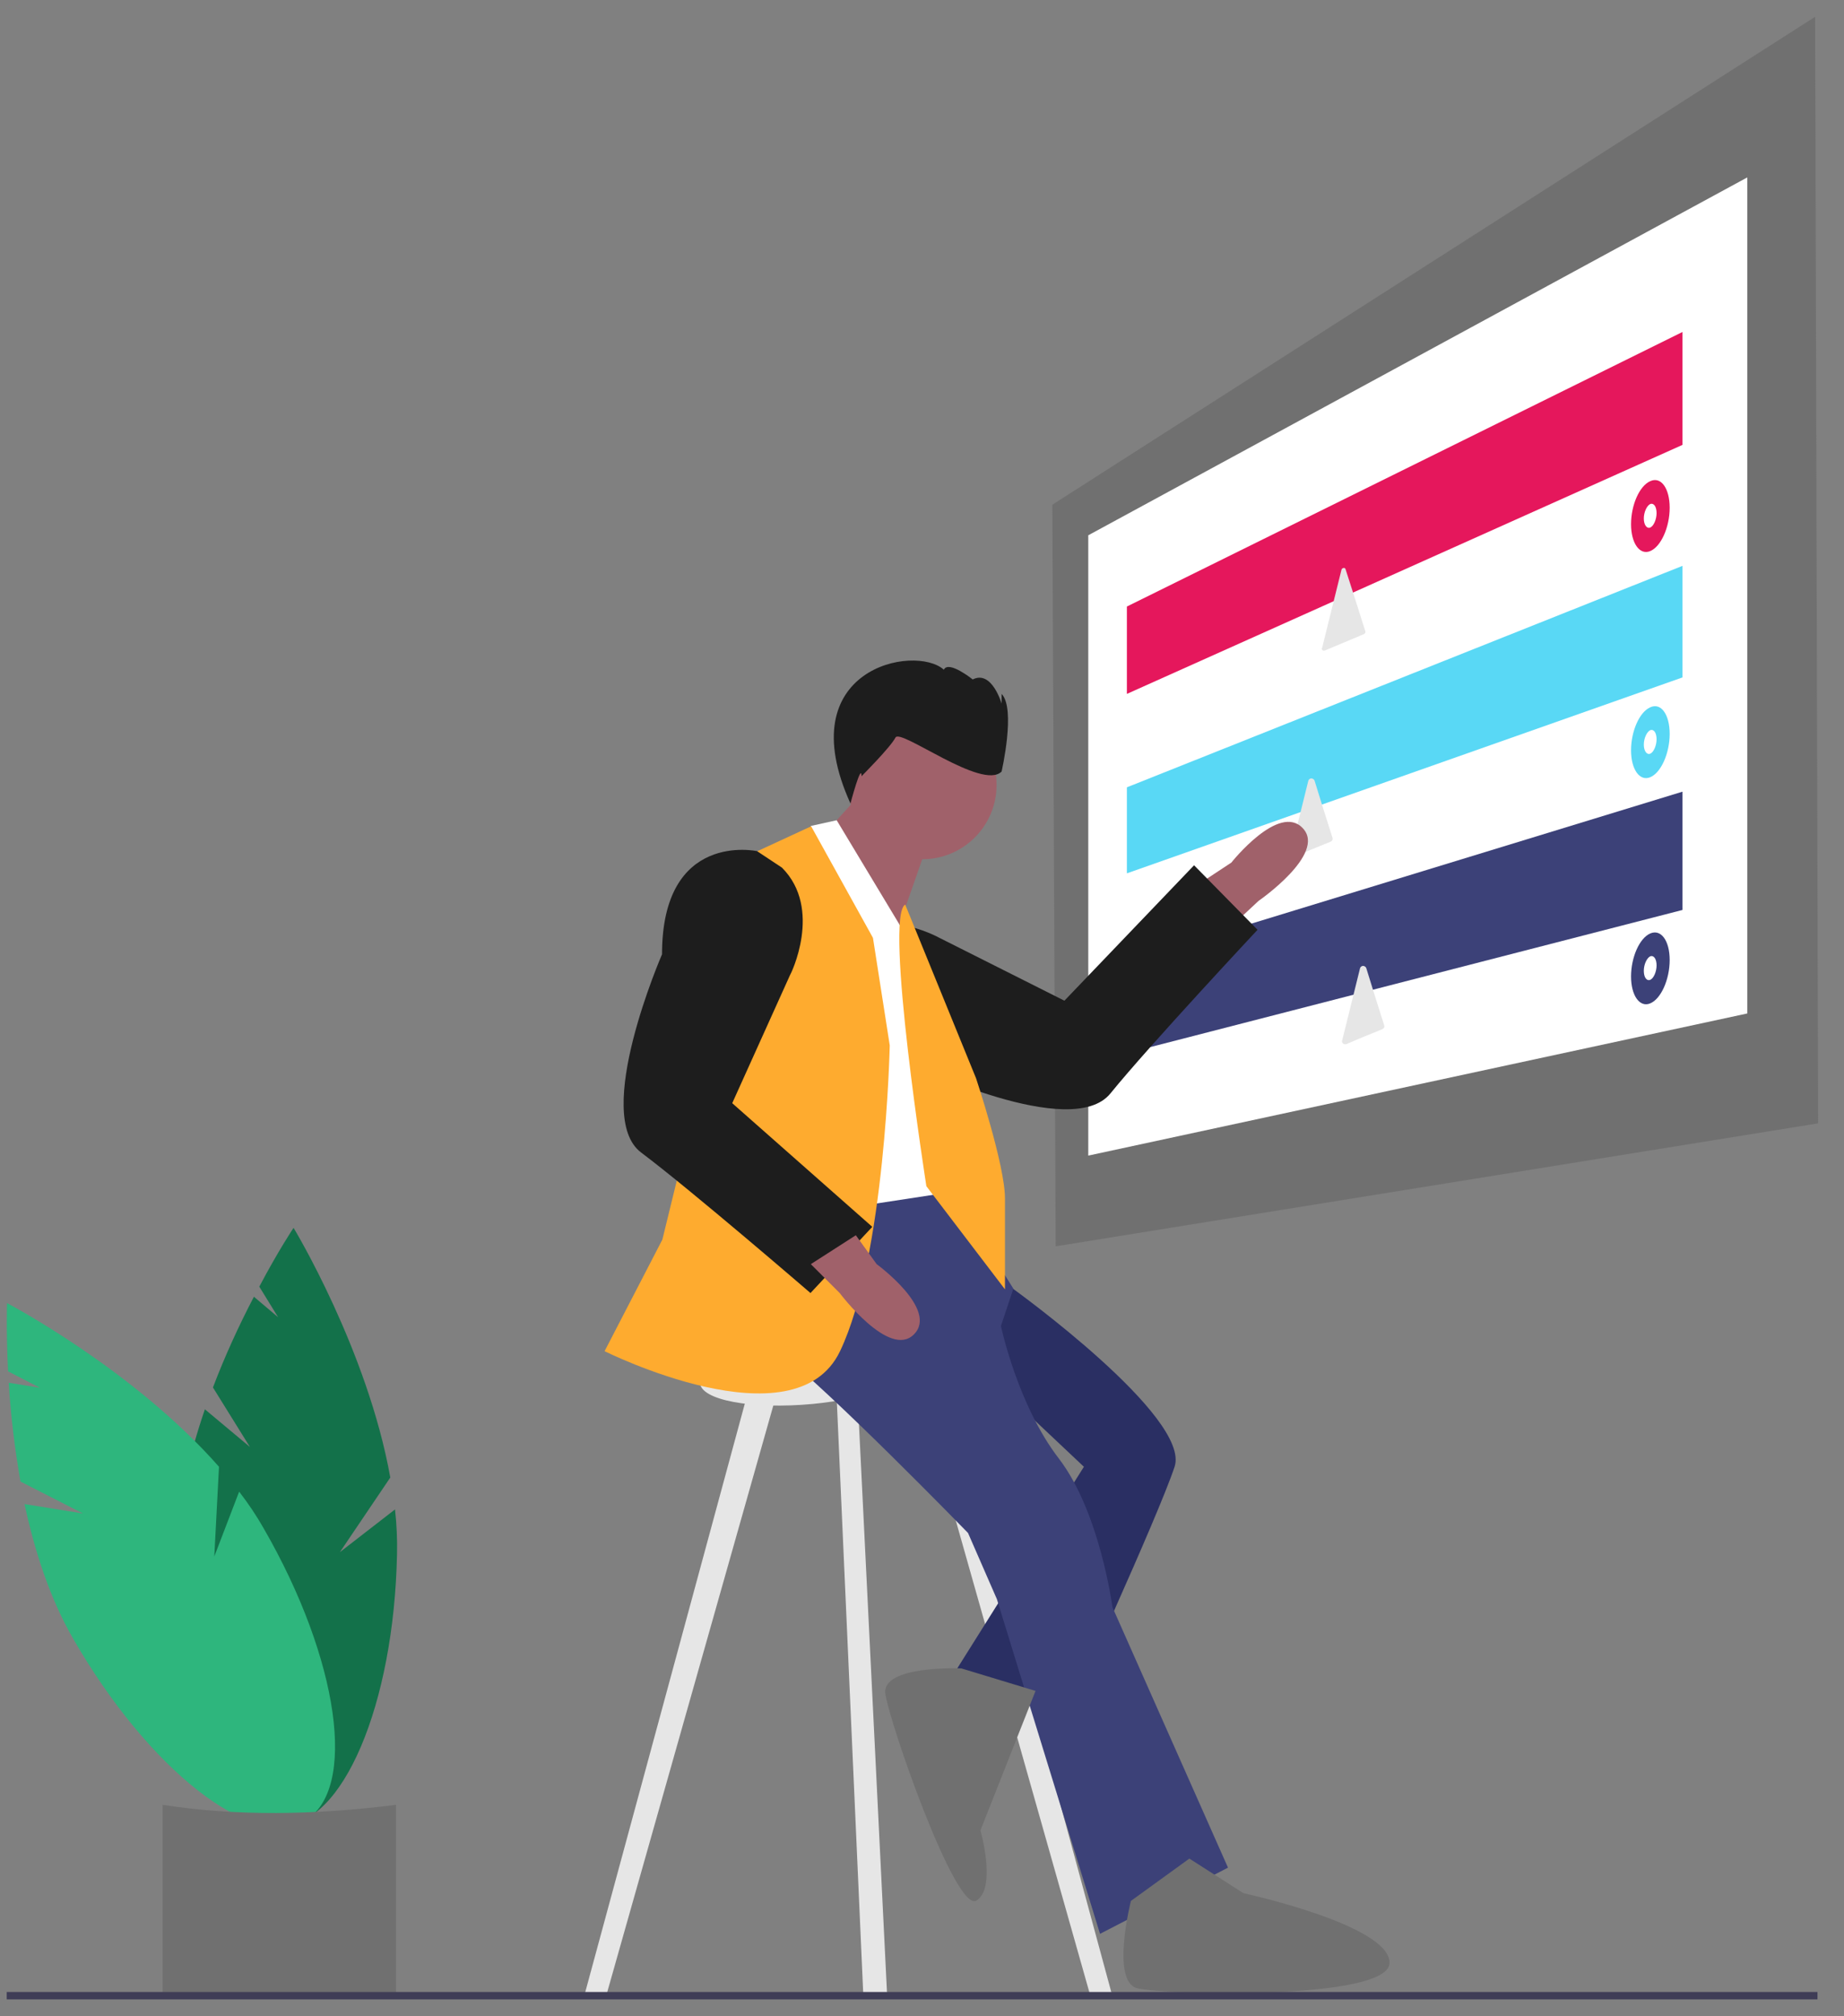 <?xml version="1.0" encoding="utf-8"?>
<!-- Generator: Adobe Illustrator 25.0.1, SVG Export Plug-In . SVG Version: 6.00 Build 0)  -->
<svg version="1.1" id="Layer_1" xmlns="http://www.w3.org/2000/svg" xmlns:xlink="http://www.w3.org/1999/xlink" x="0px" y="0px"
	 viewBox="0 0 549 600" style="enable-background:new 0 0 549 600;" xml:space="preserve">
<rect x="0" y="0" width="549" height="600" fill="#808080" stroke="none"/>
<style type="text/css">
	.st0{fill:#13714A;}
	.st1{fill:#2EB67D;}
	.st2{fill:#707070;}
	.st3{fill:#FFFFFF;}
	.st4{fill:#E5175C;}
	.st5{fill:#59D8F5;}
	.st6{fill:#E6E6E6;}
	.st7{fill:#3C4178;}
	.st8{fill:#A0616A;}
	.st9{fill:#1D1D1D;}
	.st10{fill:#2A2F63;}
	.st11{fill:#FEAB2F;}
	.st12{fill:#3F3D56;}
</style>
<g id="Group_38" transform="translate(-128)">
	<path id="Path_163" class="st0" d="M202.4,430.6l-11-17.7c3.5-9.2,7.6-18.2,12.2-27l7.2,6.1l-5.6-9.1c5.7-10.8,10.2-17.5,10.2-17.5
		s22,36.3,28.8,74.3l-15,22.2l16.4-12.7c0.5,4.4,0.7,8.9,0.6,13.3c-0.9,44.9-16.3,81-34.4,80.6s-32-37-31.1-81.9
		c0.3-13.9,3.7-28.4,8.3-41.8L202.4,430.6z"/>
	<path id="Path_164" class="st1" d="M152.7,450.4l-18.6-9.5c-1.7-9.7-2.9-19.5-3.5-29.4l9.3,1.5l-9.5-4.9
		c-0.6-12.2-0.3-20.3-0.3-20.3s37.6,19.7,63.1,48.7l-1.4,26.7l7.4-19.3c2.7,3.5,5.2,7.2,7.4,11.1c22.4,38.9,27.9,77.7,12.2,86.8
		s-46.6-15.2-69-54.1c-7-12.1-11.5-26.2-14.5-40.1L152.7,450.4z"/>
	<path id="Path_165" class="st2" d="M245.9,593.9c-21.4,1.4-44.7-0.1-69.5,0v-56.8c21.8,3.4,45.1,3.1,69.5,0V593.9z"/>
	<path id="Path_166" class="st2" d="M669.3,334.3l-227,36.6l-1-220.7L668.4,5L669.3,334.3z"/>
	<path id="Path_167" class="st3" d="M648.2,301.6L452,343.9V159.3L648.2,52.8V301.6z"/>
	<path id="Path_168" class="st4" d="M628.9,132.4l-165.4,74.1v-26l165.4-81.7V132.4z"/>
	<path id="Path_169" class="st5" d="M628.9,201.6l-165.4,58.3v-25.6l165.4-65.9V201.6z"/>
	<path id="Path_170" class="st6" d="M527.4,169.5c0.1-0.3,0.4-0.5,0.8-0.5c0.2,0.1,0.4,0.2,0.4,0.4l2.7,8.4l3.2,10.1
		c0.1,0.3-0.1,0.6-0.4,0.8l-6.2,2.6l-5.5,2.3c-0.3,0.1-0.7,0-0.8-0.3c-0.1-0.1-0.1-0.3,0-0.4l3-12.1L527.4,169.5z"/>
	<path id="Path_171" class="st6" d="M517.5,232.4c0.1-0.5,0.7-0.9,1.2-0.7c0.3,0.1,0.6,0.3,0.7,0.7l2.2,7.1l3.1,9.8
		c0.2,0.5-0.1,1-0.6,1.2l-5.9,2.4l-4.7,2c-0.5,0.2-1.1,0-1.3-0.5c-0.1-0.2-0.1-0.4,0-0.6l2.8-11.3L517.5,232.4z"/>
	<path id="Path_172" class="st7" d="M628.9,270.8l-165.4,42.6v-27.2l165.4-50.6V270.8z"/>
	<path id="Path_173" class="st4" d="M625.1,151.1c0,5.8-2.6,11.6-5.8,12.9c-3.1,1.3-5.7-2.3-5.7-8s2.5-11.4,5.7-12.8
		C622.5,141.7,625.1,145.3,625.1,151.1z"/>
	<path id="Path_174" class="st3" d="M621.2,152.7c0,1.9-0.9,3.9-1.9,4.3s-1.9-0.8-1.9-2.7s0.9-3.8,1.9-4.3
		C620.4,149.6,621.2,150.8,621.2,152.7z"/>
	<path id="Path_175" class="st5" d="M625.1,218.4c0,5.8-2.6,11.6-5.8,12.9c-3.1,1.3-5.7-2.3-5.7-8s2.5-11.4,5.7-12.8
		C622.5,209,625.1,212.6,625.1,218.4z"/>
	<path id="Path_176" class="st3" d="M621.2,220c0,1.9-0.9,3.9-1.9,4.3s-1.9-0.8-1.9-2.7c0-1.9,0.9-3.8,1.9-4.3
		C620.4,216.9,621.2,218.1,621.2,220z"/>
	<path id="Path_177" class="st7" d="M625.1,285.7c0,5.8-2.6,11.6-5.8,12.9c-3.1,1.3-5.7-2.3-5.7-8s2.5-11.4,5.7-12.8
		C622.5,276.4,625.1,279.9,625.1,285.7z"/>
	<path id="Path_178" class="st3" d="M621.2,287.3c0,1.9-0.9,3.9-1.9,4.3c-1.1,0.4-1.9-0.8-1.9-2.7c0-1.9,0.9-3.8,1.9-4.3
		C620.4,284.2,621.2,285.4,621.2,287.3z"/>
	<path id="Path_179" class="st6" d="M532.9,288.2c0.1-0.5,0.7-0.9,1.2-0.7c0.3,0.1,0.6,0.3,0.7,0.7l2.2,7.1l3.1,9.8
		c0.2,0.5-0.1,1-0.6,1.2l-5.9,2.4l-4.7,2c-0.5,0.2-1.1,0-1.3-0.5c-0.1-0.2-0.1-0.4,0-0.6l2.8-11.3L532.9,288.2z"/>
	<path id="Path_180" class="st8" d="M493.8,276.4l8.9-8.3c0,0,20.3-14,13.2-21.6c-7.1-7.7-21.3,10.2-21.3,10.2l-8.8,5.8L493.8,276.4
		z"/>
	<path id="Path_181" class="st9" d="M375.5,280.2l-5.2,7.2c0,0-7.3,28,29.6,29.5c0,0,47.1,22.8,58.7,8.5s43.8-48.7,43.8-48.7
		l-18.9-19.2l-38.6,40.3L407.5,279C407.5,279,388.3,268.4,375.5,280.2z"/>
	<path id="Path_182" class="st6" d="M351,413.1L302.2,593l6.2,1.2l51.3-181.1L351,413.1z"/>
	<path id="Path_183" class="st6" d="M410.1,413.1L458.9,593l-6.2,1.2l-51.3-181.1L410.1,413.1z"/>
	<path id="Path_184" class="st6" d="M376.8,409.4l8.2,183.8l7.1,0.3L382.9,407L376.8,409.4z"/>
	<path id="Path_185" class="st6" d="M399.5,406.5c0,4.7-12.8,9.7-29.5,11.3c-18,1.7-33.6-1.1-33.6-6.4s15.6-10.5,33.6-11.6
		C386.8,398.9,399.5,401.9,399.5,406.5z"/>
	<path id="Path_186" class="st10" d="M417.4,375l12.3,8.6c0,0,52.9,38.1,48,52.9s-32,73.8-32,73.8l-34.4-11.1l39.4-62.7l-20.9-19.7
		l-11.1-27.1L417.4,375z"/>
	<path id="Path_187" class="st7" d="M369.4,352.9c0,0-24.6,38.1-9.8,49.2c14.8,11.1,56.6,54.1,56.6,54.1l8.6,19.7l30.7,99.6
		l38.1-19.7l-34.4-77.5c0,0-3.7-28.3-16-44.3c-12.3-16-17.2-39.4-17.2-39.4l3.7-11.1l-22-35.2L369.4,352.9z"/>
	<path id="Path_188" class="st2" d="M436.3,503.2l-22.1-6.7c0,0-23.9-1-22.6,7.6c1.2,8.6,20.9,65.2,27.1,61.5
		c6.1-3.7,1.2-20.9,1.2-20.9L436.3,503.2z"/>
	<path id="Path_189" class="st8" d="M387.2,233l-12.3,13.5l19.7,32l8.6-24.6L387.2,233z"/>
	<path id="Path_190" class="st3" d="M398.9,280.3l-21.8-36.2l-7.7,1.7v12.3L367,361.5l40.6-6.2C407.5,355.3,410,288.9,398.9,280.3z"
		/>
	<path id="Path_191" class="st11" d="M387.9,279.1l-18.4-33.2l-16,7.4l-28.3,115.6l-17.2,33.2c0,0,56.6,28.3,70.1,0
		c13.5-28.3,14.8-91,14.8-91L387.9,279.1z"/>
	<path id="Path_192" class="st9" d="M360.8,258.2l-7.4-4.9c0,0-28.3-6.2-28.3,30.7c0,0-20.9,48-6.2,59
		c14.8,11.1,50.4,41.8,50.4,41.8l18.4-19.7L346,328.3l17.2-38.1C363.3,290.2,373.1,270.5,360.8,258.2z"/>
	<path id="Path_193" class="st8" d="M369.4,376.2l8.6,8.6c0,0,14.8,19.7,22.1,12.3c7.4-7.4-11.1-20.9-11.1-20.9l-6.2-8.6
		L369.4,376.2z"/>
	<path id="Path_194" class="st11" d="M397.5,269.2l21.1,51.7c0,0,8.6,25.8,8.6,35.7v27.1l-23.4-30.7
		C403.8,352.9,391.2,272.8,397.5,269.2z"/>
	<path id="Path_195" class="st2" d="M464.7,565.7c0,0-6.1,24,1.9,26c8,2,75.1,3.7,75.1-7.6c0-11.3-43.5-20.7-43.5-20.7l-16.1-10.3
		L464.7,565.7z"/>
	<circle id="Ellipse_365" class="st8" cx="402.6" cy="233.6" r="22.1"/>
	<path id="Path_196" class="st9" d="M426.2,229.6c0,0,4.3-18.7,0-23.1v2.9c0,0-2.9-10.1-8.6-7.2c0,0-7.2-5.8-8.6-2.9
		c-8.5-7.7-46.1-0.5-27.8,39.8c0,0,3.3-12.4,3.3-8.1c0,0,8.6-8.6,10.1-11.5C396,216.6,420.5,235.4,426.2,229.6z"/>
	<rect id="Rectangle_7" x="130" y="592.8" class="st12" width="539.1" height="2.2"/>
</g>
</svg>

